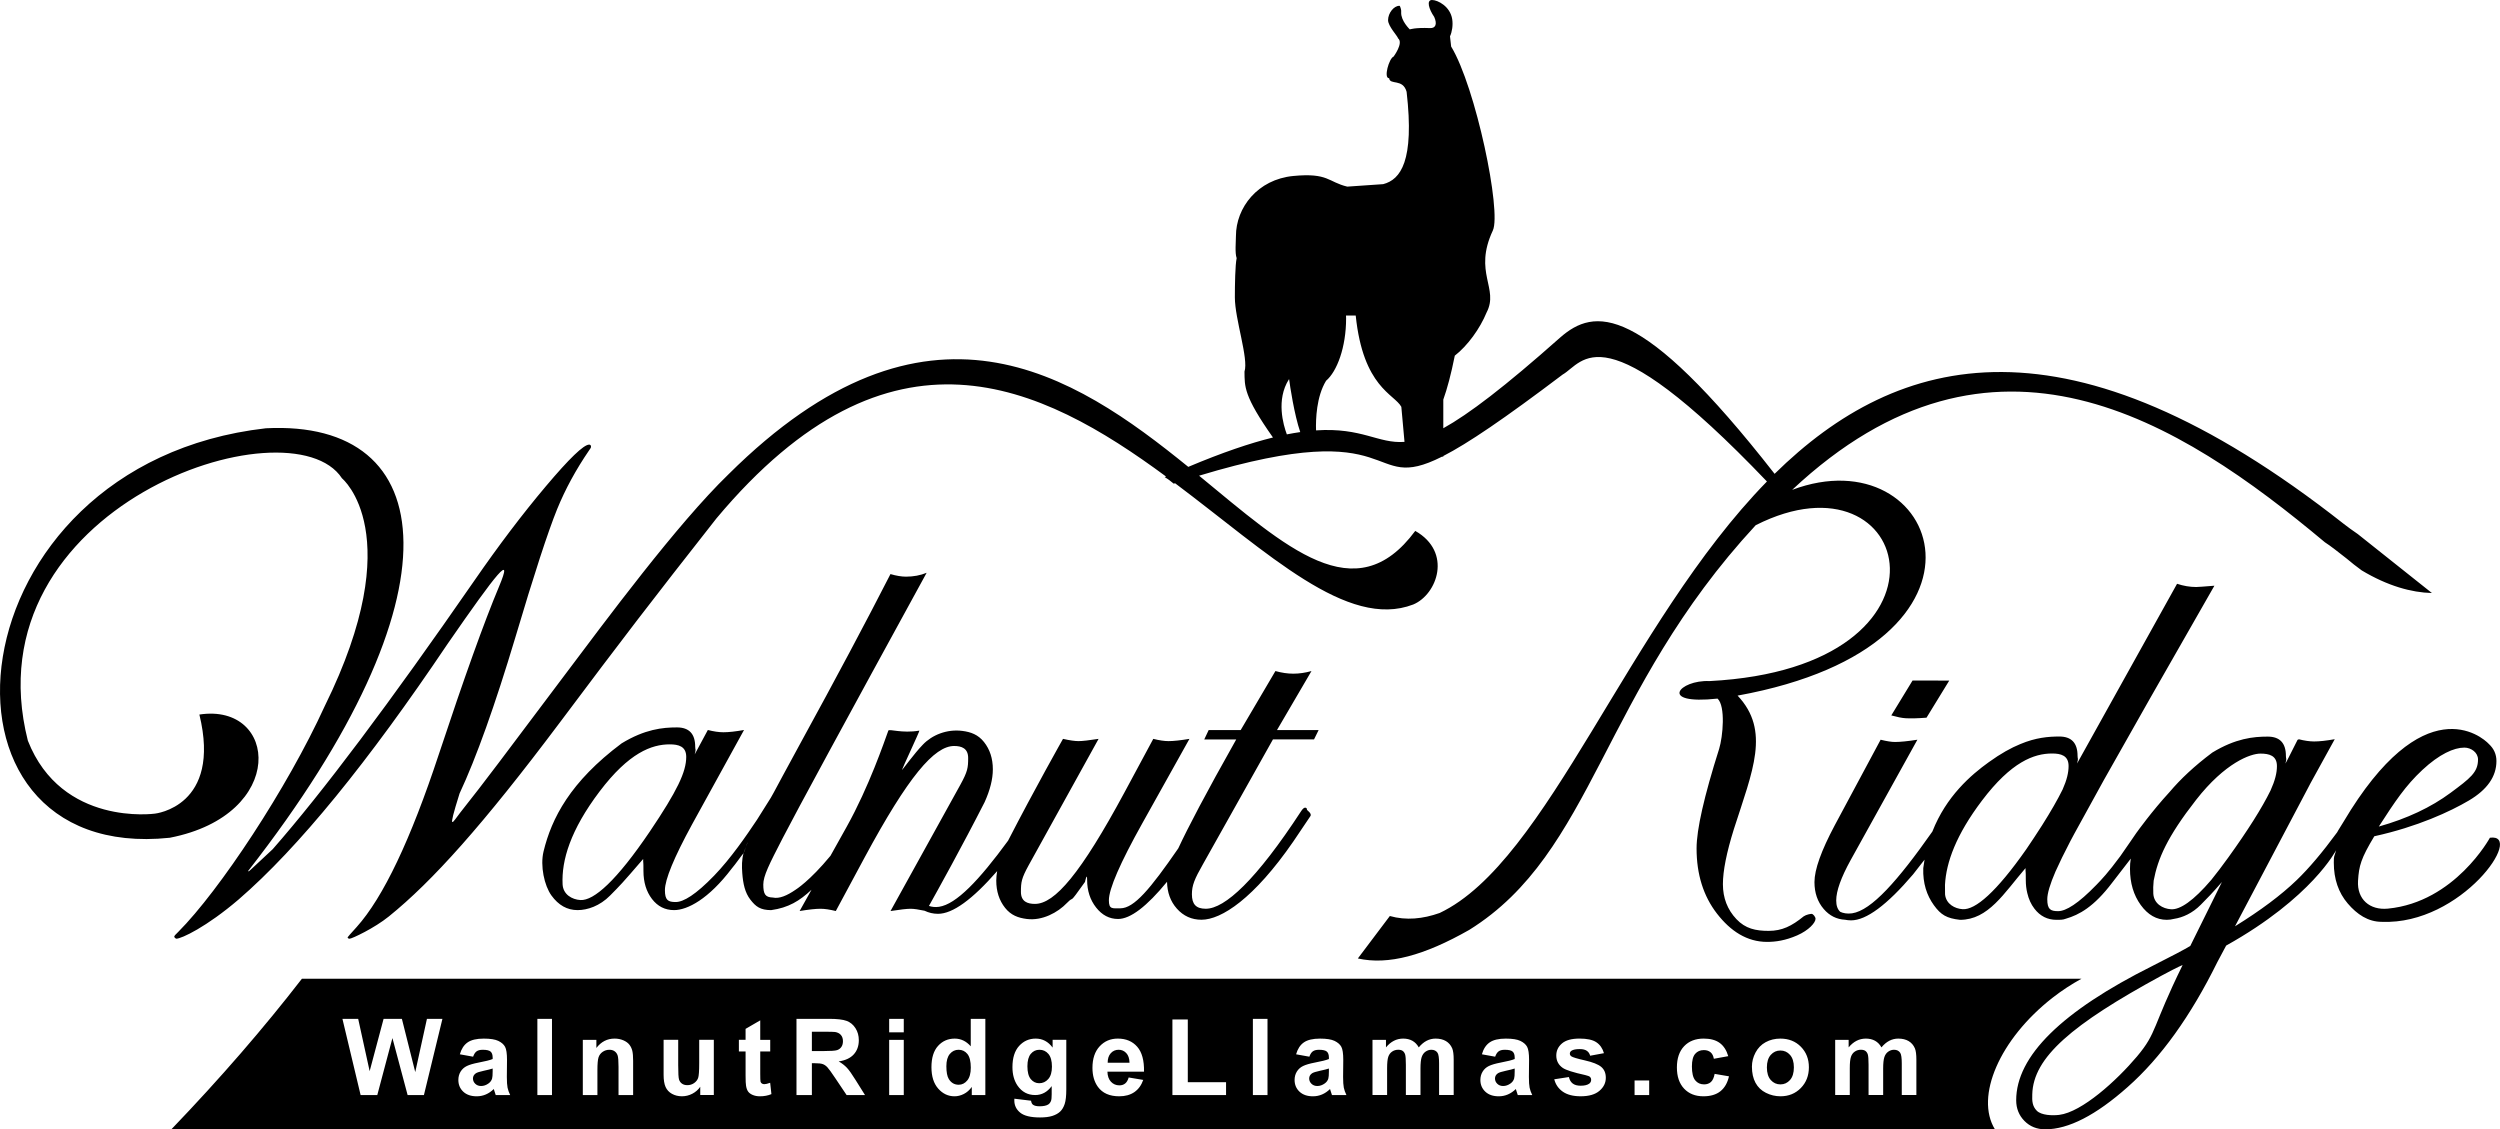 <svg version="1.1" id="Layer_1" xmlns="http://www.w3.org/2000/svg" xmlns:xlink="http://www.w3.org/1999/xlink" x="0px" y="0px"
	 width="252.354px" height="113.997px" viewBox="0 0 252.354 113.997" enable-background="new 0 0 252.354 113.997"
	 xml:space="preserve">
<g>
	<defs>
		<rect id="SVGID_1_" width="252.354" height="113.997"/>
	</defs>
	<clipPath id="SVGID_2_">
		<use xlink:href="#SVGID_1_"  overflow="visible"/>
	</clipPath>
	<path clip-path="url(#SVGID_2_)" d="M178.746,106.479c-0.262,0.295-0.393,0.718-0.393,1.271s0.131,0.976,0.393,1.271
		c0.263,0.293,0.586,0.44,0.971,0.44c0.384,0,0.708-0.148,0.968-0.441c0.261-0.294,0.392-0.721,0.392-1.279
		c0-0.547-0.131-0.967-0.392-1.261c-0.26-0.294-0.584-0.439-0.968-0.439C179.332,106.039,179.009,106.186,178.746,106.479
		 M151.195,108.342c-0.193,0.136-0.289,0.311-0.289,0.52c0,0.206,0.076,0.385,0.23,0.535s0.35,0.226,0.588,0.226
		c0.266,0,0.52-0.087,0.762-0.264c0.179-0.132,0.295-0.295,0.351-0.486c0.039-0.126,0.058-0.366,0.058-0.719v-0.295
		c-0.189,0.063-0.488,0.139-0.896,0.227C151.588,108.172,151.32,108.258,151.195,108.342 M132.439,108.342
		c-0.191,0.136-0.289,0.311-0.289,0.52c0,0.206,0.078,0.385,0.232,0.535c0.152,0.15,0.35,0.226,0.587,0.226
		c0.267,0,0.519-0.087,0.761-0.264c0.18-0.132,0.297-0.295,0.353-0.486c0.038-0.126,0.058-0.366,0.058-0.719v-0.295
		c-0.189,0.063-0.488,0.139-0.898,0.227C132.833,108.172,132.566,108.258,132.439,108.342 M112.121,106.316
		c-0.21,0.234-0.313,0.553-0.31,0.955h2.204c-0.01-0.428-0.121-0.751-0.33-0.974c-0.21-0.222-0.466-0.333-0.766-0.333
		C112.596,105.965,112.33,106.082,112.121,106.316 M105.813,108.921c0.248-0.281,0.372-0.698,0.372-1.251
		c0-0.577-0.119-1.005-0.357-1.286c-0.238-0.28-0.539-0.419-0.902-0.419c-0.353,0-0.645,0.137-0.874,0.411s-0.343,0.694-0.343,1.257
		c0,0.591,0.114,1.024,0.343,1.299c0.229,0.275,0.512,0.411,0.848,0.411C105.26,109.344,105.564,109.203,105.813,108.921
		 M95.882,106.382c-0.236,0.278-0.354,0.694-0.354,1.246c0,0.595,0.082,1.025,0.246,1.291c0.238,0.385,0.571,0.577,0.997,0.577
		c0.34,0,0.628-0.145,0.866-0.434c0.238-0.289,0.357-0.719,0.357-1.293c0-0.64-0.116-1.101-0.346-1.383
		c-0.231-0.281-0.527-0.422-0.887-0.422C96.411,105.965,96.118,106.103,95.882,106.382 M84.297,104.171
		c-0.126-0.018-0.504-0.027-1.134-0.027h-1.211v1.952h1.149c0.745,0,1.21-0.032,1.396-0.095c0.185-0.062,0.33-0.17,0.435-0.325
		c0.105-0.153,0.157-0.346,0.157-0.577c0-0.259-0.069-0.467-0.207-0.627C84.744,104.312,84.549,104.213,84.297,104.171
		 M48.03,108.342c-0.193,0.136-0.289,0.311-0.289,0.52c0,0.206,0.077,0.385,0.231,0.535c0.154,0.15,0.35,0.226,0.588,0.226
		c0.266,0,0.519-0.087,0.76-0.264c0.179-0.132,0.296-0.295,0.352-0.486c0.038-0.126,0.058-0.366,0.058-0.719v-0.295
		c-0.189,0.063-0.488,0.139-0.898,0.227C48.423,108.172,48.156,108.258,48.03,108.342 M34.565,102.843h1.59l1.159,5.283l1.407-5.283
		h1.846l1.349,5.373l1.18-5.373h1.564l-1.868,7.692h-1.647l-1.533-5.751l-1.527,5.751h-1.684L34.565,102.843z M46.267,109.014
		c0-0.314,0.075-0.596,0.225-0.843c0.151-0.246,0.361-0.435,0.633-0.567c0.271-0.131,0.662-0.245,1.172-0.343
		c0.689-0.13,1.167-0.25,1.433-0.362v-0.147c0-0.282-0.071-0.485-0.21-0.605c-0.14-0.121-0.404-0.181-0.792-0.181
		c-0.263,0-0.467,0.051-0.614,0.154s-0.266,0.285-0.357,0.544l-1.338-0.242c0.15-0.538,0.409-0.938,0.776-1.196
		c0.368-0.259,0.913-0.388,1.637-0.388c0.658,0,1.148,0.077,1.47,0.232c0.322,0.155,0.548,0.353,0.679,0.593
		c0.131,0.24,0.197,0.68,0.197,1.319l-0.016,1.722c0,0.489,0.024,0.851,0.071,1.083c0.047,0.233,0.136,0.482,0.265,0.749h-1.459
		c-0.038-0.099-0.085-0.243-0.142-0.436c-0.024-0.088-0.041-0.146-0.052-0.173c-0.252,0.244-0.521,0.428-0.808,0.55
		c-0.287,0.123-0.593,0.185-0.918,0.185c-0.574,0-1.026-0.156-1.357-0.467C46.432,109.882,46.267,109.49,46.267,109.014
		 M54.243,102.843h1.475v7.692h-1.475V102.843z M58.83,104.963h1.369v0.819c0.486-0.632,1.099-0.945,1.837-0.945
		c0.325,0,0.622,0.059,0.892,0.176c0.269,0.118,0.473,0.267,0.611,0.449c0.138,0.182,0.234,0.388,0.289,0.618
		c0.054,0.231,0.081,0.562,0.081,0.992v3.463h-1.474v-2.845c0-0.601-0.032-0.99-0.095-1.167s-0.165-0.313-0.307-0.411
		c-0.142-0.099-0.312-0.147-0.512-0.147c-0.255,0-0.484,0.07-0.687,0.209c-0.203,0.14-0.342,0.327-0.417,0.557
		c-0.075,0.231-0.113,0.658-0.113,1.28v2.524H58.83V104.963z M66.985,104.962h1.474v2.562c0,0.783,0.027,1.264,0.082,1.439
		c0.054,0.177,0.153,0.317,0.296,0.42c0.144,0.104,0.325,0.155,0.546,0.155c0.252,0,0.477-0.069,0.677-0.207
		c0.199-0.139,0.336-0.311,0.409-0.515c0.074-0.204,0.11-0.706,0.11-1.504v-2.351h1.475v5.573h-1.37v-0.834
		c-0.203,0.297-0.469,0.53-0.8,0.703c-0.33,0.171-0.68,0.257-1.047,0.257c-0.374,0-0.71-0.082-1.007-0.247
		c-0.297-0.164-0.513-0.396-0.645-0.692c-0.134-0.298-0.2-0.709-0.2-1.232V104.962z M74.584,104.962h0.676v-1.107l1.48-0.859v1.967
		h1.008v1.176H76.74v2.246c0,0.455,0.01,0.72,0.029,0.795c0.019,0.075,0.063,0.137,0.131,0.187c0.069,0.049,0.151,0.072,0.249,0.072
		c0.137,0,0.335-0.047,0.593-0.141l0.126,1.144c-0.343,0.146-0.731,0.221-1.165,0.221c-0.266,0-0.505-0.045-0.719-0.134
		c-0.213-0.091-0.369-0.205-0.469-0.348c-0.1-0.141-0.168-0.332-0.207-0.574c-0.032-0.171-0.048-0.518-0.048-1.038v-2.43h-0.676
		V104.962z M80.398,102.843h3.269c0.822,0,1.42,0.069,1.792,0.207c0.373,0.139,0.671,0.384,0.895,0.738
		c0.224,0.353,0.336,0.757,0.336,1.212c0,0.577-0.17,1.054-0.509,1.429c-0.34,0.376-0.847,0.614-1.522,0.711
		c0.336,0.196,0.613,0.411,0.832,0.646c0.218,0.233,0.513,0.649,0.884,1.249l0.939,1.5h-1.857l-1.123-1.674
		c-0.399-0.599-0.672-0.976-0.819-1.131c-0.147-0.154-0.302-0.263-0.467-0.319c-0.164-0.059-0.425-0.087-0.782-0.087h-0.314v3.211
		h-1.554V102.843z M89.754,102.843h1.474v1.364h-1.474V102.843z M89.754,104.963h1.474v5.572h-1.474V104.963z M94.022,107.727
		c0-0.943,0.222-1.662,0.666-2.152c0.444-0.491,1.006-0.737,1.685-0.737c0.622,0,1.161,0.259,1.616,0.777v-2.771h1.474v7.692h-1.369
		v-0.818c-0.228,0.318-0.496,0.554-0.806,0.71c-0.309,0.156-0.622,0.234-0.936,0.234c-0.641,0-1.189-0.258-1.645-0.774
		C94.25,109.371,94.022,108.652,94.022,107.727 M106.159,110.445v-0.812c-0.441,0.601-0.997,0.902-1.668,0.902
		c-0.749,0-1.342-0.317-1.779-0.949c-0.343-0.501-0.514-1.124-0.514-1.868c0-0.935,0.225-1.647,0.674-2.141
		c0.449-0.493,1.008-0.74,1.676-0.74c0.69,0,1.258,0.303,1.705,0.907v-0.782h1.381v5.001c0,0.658-0.055,1.149-0.163,1.474
		c-0.108,0.327-0.261,0.581-0.457,0.767c-0.196,0.186-0.457,0.331-0.784,0.437c-0.327,0.104-0.741,0.156-1.241,0.156
		c-0.944,0-1.614-0.161-2.009-0.485c-0.396-0.323-0.593-0.733-0.593-1.229c0-0.05,0.001-0.109,0.005-0.179l1.684,0.204
		c0.028,0.196,0.093,0.33,0.194,0.404c0.14,0.105,0.36,0.158,0.661,0.158c0.385,0,0.674-0.059,0.866-0.174
		c0.129-0.077,0.227-0.201,0.294-0.372C106.137,111,106.159,110.773,106.159,110.445 M110.274,107.79
		c0-0.922,0.241-1.646,0.724-2.169c0.483-0.522,1.093-0.784,1.831-0.784c0.829,0,1.483,0.274,1.962,0.822
		c0.48,0.546,0.709,1.385,0.688,2.514h-3.694c0.011,0.438,0.129,0.778,0.357,1.021c0.227,0.242,0.511,0.364,0.85,0.364
		c0.231,0,0.425-0.062,0.582-0.188c0.158-0.126,0.276-0.328,0.357-0.608l1.469,0.246c-0.189,0.539-0.487,0.95-0.895,1.231
		c-0.407,0.28-0.917,0.423-1.529,0.423c-0.969,0-1.686-0.317-2.151-0.951C110.457,109.204,110.274,108.563,110.274,107.79
		 M118.345,102.906h1.553v6.333h3.862v1.296h-5.415V102.906z M126.468,102.843h1.476v7.692h-1.476V102.843z M130.678,109.014
		c0-0.314,0.074-0.596,0.225-0.843s0.361-0.435,0.633-0.567c0.271-0.131,0.662-0.245,1.173-0.343c0.688-0.13,1.166-0.25,1.433-0.362
		v-0.147c0-0.282-0.07-0.485-0.211-0.605c-0.139-0.121-0.404-0.181-0.792-0.181c-0.263,0-0.467,0.051-0.614,0.154
		c-0.146,0.103-0.266,0.285-0.356,0.544l-1.339-0.242c0.152-0.538,0.41-0.938,0.777-1.196s0.913-0.388,1.637-0.388
		c0.658,0,1.147,0.077,1.47,0.232c0.321,0.155,0.548,0.353,0.68,0.593s0.197,0.68,0.197,1.319l-0.017,1.722
		c0,0.489,0.024,0.851,0.071,1.083c0.048,0.233,0.136,0.482,0.265,0.749h-1.459c-0.039-0.099-0.086-0.243-0.142-0.436
		c-0.024-0.088-0.041-0.146-0.052-0.173c-0.252,0.244-0.521,0.428-0.809,0.55c-0.287,0.123-0.592,0.185-0.918,0.185
		c-0.574,0-1.025-0.156-1.356-0.467C130.842,109.882,130.678,109.49,130.678,109.014 M138.543,104.963h1.359v0.762
		c0.485-0.592,1.064-0.888,1.736-0.888c0.355,0,0.666,0.074,0.928,0.22c0.264,0.148,0.479,0.37,0.646,0.667
		c0.245-0.297,0.509-0.52,0.792-0.667c0.282-0.146,0.586-0.22,0.907-0.22c0.41,0,0.756,0.084,1.039,0.249
		c0.283,0.167,0.496,0.41,0.636,0.731c0.101,0.238,0.151,0.622,0.151,1.155v3.562h-1.474v-3.186c0-0.553-0.05-0.91-0.151-1.069
		c-0.137-0.21-0.347-0.315-0.631-0.315c-0.205,0-0.399,0.063-0.582,0.189c-0.182,0.126-0.312,0.311-0.394,0.553
		c-0.08,0.244-0.12,0.628-0.12,1.151v2.677h-1.475v-3.054c0-0.543-0.026-0.893-0.078-1.05c-0.053-0.157-0.135-0.274-0.244-0.352
		c-0.109-0.076-0.26-0.115-0.449-0.115c-0.227,0-0.432,0.061-0.613,0.184c-0.183,0.122-0.312,0.299-0.392,0.53
		c-0.078,0.231-0.118,0.614-0.118,1.149v2.708h-1.475V104.963z M149.432,109.014c0-0.314,0.076-0.596,0.227-0.843
		c0.149-0.247,0.36-0.435,0.631-0.567c0.271-0.131,0.662-0.245,1.173-0.343c0.69-0.13,1.168-0.25,1.433-0.362v-0.147
		c0-0.282-0.07-0.485-0.21-0.605c-0.14-0.121-0.403-0.181-0.792-0.181c-0.263,0-0.467,0.051-0.613,0.154
		c-0.147,0.104-0.267,0.285-0.357,0.544l-1.338-0.242c0.15-0.538,0.408-0.938,0.777-1.196c0.367-0.259,0.912-0.388,1.637-0.388
		c0.656,0,1.146,0.077,1.469,0.232c0.32,0.155,0.548,0.353,0.68,0.593c0.131,0.24,0.197,0.68,0.197,1.319l-0.016,1.722
		c0,0.489,0.022,0.851,0.07,1.083c0.047,0.233,0.135,0.482,0.266,0.749h-1.461c-0.037-0.099-0.084-0.243-0.141-0.436
		c-0.023-0.088-0.041-0.146-0.053-0.173c-0.251,0.244-0.521,0.428-0.807,0.55c-0.287,0.123-0.594,0.185-0.92,0.185
		c-0.572,0-1.025-0.156-1.355-0.467C149.598,109.882,149.432,109.49,149.432,109.014 M156.889,108.945l1.479-0.227
		c0.063,0.287,0.191,0.505,0.384,0.654c0.192,0.148,0.462,0.222,0.808,0.222c0.383,0,0.668-0.07,0.861-0.209
		c0.13-0.098,0.193-0.229,0.193-0.394c0-0.112-0.035-0.204-0.104-0.277c-0.073-0.071-0.237-0.136-0.493-0.195
		c-1.189-0.262-1.943-0.502-2.262-0.718c-0.439-0.302-0.661-0.719-0.661-1.255c0-0.484,0.19-0.888,0.572-1.218
		c0.381-0.328,0.972-0.492,1.774-0.492c0.762,0,1.328,0.123,1.699,0.372c0.371,0.248,0.626,0.616,0.766,1.102l-1.391,0.257
		c-0.059-0.217-0.172-0.383-0.338-0.497c-0.167-0.116-0.404-0.174-0.712-0.174c-0.388,0-0.665,0.055-0.833,0.163
		c-0.111,0.076-0.168,0.177-0.168,0.299c0,0.104,0.049,0.194,0.146,0.267c0.133,0.099,0.594,0.237,1.379,0.415
		c0.785,0.179,1.334,0.396,1.645,0.656c0.309,0.263,0.461,0.628,0.461,1.097c0,0.511-0.213,0.949-0.641,1.315
		c-0.426,0.368-1.057,0.553-1.894,0.553c-0.759,0-1.36-0.154-1.803-0.462C157.314,109.891,157.025,109.474,156.889,108.945
		 M164.996,109.061h1.475v1.475h-1.475V109.061z M169.269,107.754c0-0.919,0.242-1.636,0.729-2.149
		c0.486-0.511,1.143-0.768,1.973-0.768c0.678,0,1.219,0.146,1.618,0.438s0.688,0.737,0.864,1.336l-1.454,0.263
		c-0.05-0.291-0.159-0.509-0.333-0.656c-0.174-0.146-0.398-0.22-0.674-0.22c-0.367,0-0.662,0.126-0.879,0.38
		c-0.219,0.254-0.328,0.677-0.328,1.271c0,0.662,0.111,1.13,0.334,1.401c0.221,0.273,0.52,0.41,0.895,0.41
		c0.279,0,0.51-0.08,0.688-0.239s0.304-0.433,0.377-0.822l1.447,0.247c-0.15,0.664-0.438,1.167-0.865,1.507
		c-0.426,0.339-1,0.509-1.715,0.509c-0.815,0-1.465-0.257-1.949-0.771C169.511,109.375,169.269,108.664,169.269,107.754
		 M176.842,107.671c0-0.49,0.12-0.964,0.361-1.422c0.242-0.459,0.584-0.81,1.025-1.05c0.442-0.24,0.938-0.361,1.483-0.361
		c0.842,0,1.532,0.273,2.071,0.821c0.539,0.546,0.81,1.237,0.81,2.073c0,0.844-0.272,1.541-0.815,2.097
		c-0.545,0.555-1.229,0.832-2.056,0.832c-0.51,0-0.998-0.115-1.462-0.347c-0.463-0.23-0.814-0.568-1.057-1.015
		C176.962,108.854,176.842,108.311,176.842,107.671 M185.248,104.963h1.357v0.762c0.487-0.592,1.066-0.888,1.738-0.888
		c0.355,0,0.665,0.074,0.928,0.22c0.264,0.148,0.479,0.37,0.646,0.667c0.244-0.297,0.508-0.52,0.792-0.667
		c0.282-0.146,0.586-0.22,0.907-0.22c0.408,0,0.756,0.084,1.039,0.249c0.283,0.167,0.496,0.41,0.635,0.731
		c0.102,0.238,0.152,0.622,0.152,1.155v3.562h-1.474v-3.186c0-0.553-0.051-0.91-0.153-1.069c-0.135-0.21-0.345-0.315-0.629-0.315
		c-0.205,0-0.4,0.063-0.582,0.189c-0.183,0.126-0.312,0.311-0.394,0.553c-0.08,0.244-0.121,0.628-0.121,1.151v2.677h-1.474v-3.054
		c0-0.543-0.026-0.893-0.078-1.05c-0.053-0.157-0.135-0.274-0.245-0.352c-0.11-0.076-0.261-0.115-0.448-0.115
		c-0.229,0-0.432,0.061-0.615,0.184c-0.182,0.122-0.311,0.299-0.39,0.53s-0.119,0.614-0.119,1.149v2.708h-1.474V104.963z
		 M30.474,98.797c-3.799,4.917-8.228,10.044-13.177,15.198h184.072c-2.022-3.295,0.466-9.099,5.811-13.275
		c0.954-0.744,1.938-1.382,2.924-1.923H30.474z M65.605,83.919c-3.364,4.974-5.66,7.016-7.023,6.933
		c-0.833-0.051-1.743-0.556-1.793-1.59c-0.116-2.409,0.78-5.465,3.738-9.375c2.959-3.91,5.254-4.75,7.075-4.75
		c0.89,0,1.667,0.199,1.667,1.264C69.27,77.922,68.356,79.834,65.605,83.919 M133.104,73.695H128.9l3.483-5.957
		c-0.633,0.177-1.245,0.264-1.835,0.264c-0.57,0-1.171-0.087-1.805-0.264l-3.506,5.957h-3.232l-0.445,0.945h3.228v0.001
		c-3.124,5.545-4.877,8.903-5.85,10.992c-2.844,4.124-4.468,6.053-5.845,6.053c-0.812,0-1.16,0.122-1.16-0.812
		c0-1.152,1.128-3.748,3.384-7.788l4.749-8.504c-0.91,0.15-1.613,0.227-2.107,0.227c-0.416,0-0.931-0.074-1.544-0.227l-2.909,5.408
		c-4.414,8.19-7.038,11.251-9.037,11.251c-0.752,0-1.414-0.235-1.414-1.212c0-0.999,0.061-1.371,0.774-2.676l7.065-12.771
		c-0.97,0.15-1.643,0.227-2.019,0.227s-0.901-0.074-1.573-0.227c0,0-2.866,5.067-5.543,10.275c-2.942,4.02-5.234,6.42-6.973,6.677
		c-0.401,0.06-0.75,0.004-1.016-0.088c0.835-1.491,3.348-6.014,5.621-10.479c0.55-1.217,0.829-2.322,0.829-3.311
		c0-1.087-0.297-2.005-0.891-2.754c-0.594-0.75-1.332-1.016-2.197-1.125c-1.551-0.196-3.044,0.408-3.974,1.386
		c-0.851,0.869-2.098,2.605-2.111,2.557c-0.016-0.059,1.828-3.983,1.757-3.971c-1.768,0.303-3.06-0.201-3.133,0
		c-0.394,1.081-1.949,5.666-4.205,9.707l-1.636,2.93c-2.111,2.56-3.497,3.407-3.547,3.441c-0.808,0.556-1.616,0.922-2.273,0.771
		c-0.758-0.024-0.96-0.336-0.96-1.313c0-0.869,0.581-2.012,1.957-4.684c1.376-2.673,6.219-11.601,14.531-26.783
		c-0.633,0.26-1.326,0.39-2.078,0.39c-0.455,0-0.979-0.086-1.573-0.26c-2.454,4.8-5.472,10.47-9.054,17.009
		c-1.27,2.315-2.658,4.916-2.722,5.03c-0.102,0.182-0.201,0.357-0.299,0.534l-1.394,2.219c-1.078,1.616-2.649,3.908-4.335,5.652
		c-1.84,1.902-3.083,2.66-3.876,2.66c-0.773,0-1.088-0.184-1.088-1.205c0-1.063,0.909-3.27,2.731-6.615l5.254-9.547
		c-0.852,0.152-1.544,0.229-2.079,0.229c-0.455,0-0.979-0.077-1.573-0.229l-1.325,2.461c0.158-0.607,0.049-0.396,0.049-0.766
		c0-1.304-0.614-1.955-1.841-1.955c-1.444,0-3.23,0.176-5.585,1.609c-5.205,3.891-7.074,7.579-7.883,10.914
		c-0.353,1.457,0.08,3.447,0.793,4.436c0.712,0.988,1.593,1.483,2.642,1.483c0.989,0,2.236-0.408,3.286-1.473
		c1.048-1.063,1.162-1.161,3.335-3.688c0,0.605,0.029,0.045,0.029,1.218c0,1.13,0.287,2.069,0.861,2.819
		c0.574,0.748,1.318,1.124,2.229,1.124c1.347,0,3.486-1.111,5.824-4.2c0.43-0.504,0.858-1.151,1.191-1.55
		c0.005-0.02,0.012-0.039,0.018-0.058l0.221-0.579c0.079-0.233,0.153-0.45,0.187-0.49l-0.187,0.49
		c-0.094,0.28-0.195,0.584-0.239,0.637c-0.187,0.646-0.18,1.348-0.132,2.003c0.081,1.084,0.273,1.982,0.818,2.688
		c0.544,0.706,1.004,1.054,2.095,1.061c1.752-0.244,2.875-0.93,4.079-2.059l-1.201,2.15c0.911-0.152,1.614-0.229,2.108-0.229
		c0.416,0,0.93,0.076,1.544,0.229l2.909-5.409c4.413-8.189,7.038-11.251,9.036-11.251c0.753,0,1.415,0.235,1.415,1.213
		c0,0.999-0.061,1.37-0.774,2.674L89.89,91.962c0.97-0.152,1.643-0.229,2.019-0.229c0.343,0,0.826,0.071,1.416,0.198
		c0.417,0.201,0.868,0.311,1.361,0.311c1.479,0,3.472-1.447,5.968-4.311c-0.053,0.328-0.09,0.649-0.09,0.956
		c0,1.086,0.297,2.003,0.891,2.753c0.593,0.75,1.332,1.015,2.196,1.123c1.552,0.197,3.123-0.645,4.054-1.622
		c0.85-0.869-0.002,0.441,1.819-2.122c0,0,0.213-1.045,0.213-0.197c0,1.087,0.302,2.015,0.906,2.785s1.343,1.156,2.215,1.156
		c1.246,0,2.897-1.258,4.944-3.755c0.02,1.078,0.345,1.983,0.991,2.709c0.665,0.748,1.494,1.123,2.487,1.123
		c2.007,0,5.296-2.138,9.267-7.894l1.725-2.562c0.189-0.287-0.369-0.593-0.347-0.659c0-0.133-0.063-0.198-0.19-0.198
		c-0.104,0-0.231,0.11-0.381,0.329c-4.562,6.991-7.718,9.875-9.641,9.875c-0.993,0-1.4-0.469-1.4-1.46
		c0-0.901,0.256-1.527,1.121-3.047l7.059-12.585h4.146L133.104,73.695z M141.773,44.604c-2.656,0.198-4.271-1.472-8.93-1.161
		c-0.034-1.137,0.038-3.406,1.012-5.007c1.107-0.942,2.023-3.391,2.023-6.295c0-0.098-0.008-0.19-0.01-0.288h0.98
		c0.751,7.262,3.904,7.92,4.605,9.213L141.773,44.604z M131.249,43.615c-0.429,0.062-0.878,0.138-1.353,0.232
		c-0.361-0.964-1.098-3.503,0.209-5.557c0.008-0.003,0.014-0.007,0.022-0.009C130.21,38.953,130.646,41.851,131.249,43.615
		 M238.39,57.574c2.622,1.573,5.028,2.238,7.091,2.287L238,53.91c-0.525-0.36-1.02-0.715-1.416-1.027
		c-27.819-21.894-44.99-17.304-57.453-5.053c-13.598-17.408-18.208-16.757-21.643-13.76c-5.633,5.002-9.229,7.732-11.799,9.159
		v-2.893c0.391-1.097,0.78-2.532,1.154-4.406c0.003-0.008,0.002-0.018,0.003-0.025c1.297-1.009,2.544-2.733,3.213-4.364
		c1.277-2.442-1.362-4.019,0.63-8.275c0.889-1.901-1.724-14.479-4.209-18.57l-0.115-1.03c0.213-0.459,0.315-1.13,0.224-1.723
		C146.391,0.647,145.131,0,144.549,0s-0.324,0.917,0.223,1.709c0.318,0.719,0.146,1.151-0.424,1.127
		c-1.523-0.066-2.04,0.132-2.04,0.132s-0.911-0.863-0.872-1.723c0.026-0.217-0.046-0.441-0.135-0.648
		c-0.021-0.002-0.04-0.009-0.061-0.009c-0.527,0-1.127,0.715-1.127,1.448c0,0.611,0.972,1.616,1.008,1.831
		c0.58,0.466-0.451,1.846-0.451,1.846c-0.455,0.163-1.039,2.218-0.448,2.181c0.075,0.724,1.384,0.005,1.763,1.372
		c0.806,7.021-0.617,8.864-2.363,9.322l-3.627,0.25c-1.949-0.469-1.908-1.415-5.447-1.075c-3.596,0.345-5.791,3.194-5.791,6.069
		c0,0.601-0.117,1.688,0.072,2.226c-0.148,0.705-0.18,2.665-0.18,3.96c0,2.2,1.403,6.188,0.971,7.491
		c0.023,1.508-0.105,2.425,2.875,6.652c-2.284,0.563-5.083,1.503-8.549,2.965c-11.598-9.417-26.38-19.155-46.414,0.754
		c-5.197,5.031-12.342,14.694-16.751,20.553c-6.072,8.07-7.645,10.215-10.333,13.605c-0.732,0.923-1.365,2.223-0.059-1.944
		c1.689-3.613,3.568-8.871,5.637-15.773c1.879-6.324,3.283-10.634,4.212-12.927c0.823-2.015,1.9-3.996,3.23-5.94
		c0.126-0.162,0.19-0.279,0.19-0.349c0-0.149-0.063-0.225-0.19-0.225c-0.549,0-2.006,1.402-4.369,4.206
		c-2.364,2.803-4.769,5.978-7.217,9.522C39.334,70.959,32.549,79.997,27.526,85.72c-2.726,2.543-2.402,2.28-2.473,2.189
		c21.798-27.902,19.398-45.574,1.788-44.679c-32.01,3.651-35.572,44.062-9.701,41.334c11.925-2.324,10.914-13.644,2.986-12.437
		c2.269,9.304-4.49,10.002-4.49,10.002s-9.411,1.323-12.824-7.364c-5.985-23.651,26.531-34.453,31.71-26.481
		c0,0,6.839,5.592-1.743,22.991C28.992,79.579,22.134,89.914,18,94.06c-0.275,0.255-0.412,0.417-0.412,0.486
		c0.023,0.093,0.091,0.162,0.206,0.209c0.527,0,3.05-1.186,6.299-3.966c6.033-5.214,13.076-13.883,21.071-25.771
		c5.062-7.322,6.689-9.333,5.201-5.788c-1.488,3.547-3.509,9.178-6.063,16.894c-2.851,8.643-5.616,14.46-8.298,17.449
		c-0.612,0.672-0.918,1.02-0.918,1.043c0.023,0.092,0.092,0.139,0.206,0.139c0.232,0,2.504-1.067,3.96-2.248
		c4.386-3.544,9.478-9.204,17.281-19.606c6.453-8.614,9.115-12.085,15.785-20.573c17.578-21.003,32.706-13.577,45.385-4.227
		c-0.046,0.021-0.089,0.039-0.136,0.061c0.503,0.301,0.464,0.317,0.913,0.66c0.046-0.017,0.088-0.028,0.135-0.043
		c9.379,7.038,17.392,14.797,24.04,12.239c2.426-1.011,3.967-5.293,0.203-7.428c-6.043,8.166-12.998,1.677-21.821-5.573
		c20.845-6.303,16.752,1.993,24.517-1.918l0.136-0.003v-0.067c2.465-1.265,6.105-3.729,12.045-8.22
		c2.119-1.204,3.889-6.716,20.623,10.793c-14.065,14.401-22.101,38.363-33.035,43.555c-1.695,0.602-3.395,0.773-5.03,0.306
		l-3.229,4.285c3.079,0.688,6.693-0.296,11.247-2.885c12.581-7.831,13.283-23.952,28.912-40.847
		c15.974-8.093,21.694,14.363-4.657,15.733c-3.054-0.142-5.257,2.426,0.807,1.769c0.824,0.765,0.539,3.847,0.16,5.073
		c-1.519,4.796-2.278,8.146-2.278,10.045c0,2.618,0.687,4.814,2.06,6.586c1.372,1.772,3.033,2.854,5.062,2.854
		c0.866,0,1.849-0.141,3.032-0.656c1.182-0.519,1.854-1.285,1.854-1.674c0-0.187-0.233-0.499-0.403-0.499
		c-0.105,0-0.521,0.066-0.795,0.252c-1.205,0.983-2.186,1.465-3.537,1.465c-1.311,0-2.343-0.223-3.252-1.185
		c-0.908-0.962-1.363-2.138-1.363-3.527c0-1.344,0.369-3.197,1.108-5.562c1.89-5.894,3.708-9.937,0.374-13.474
		c28.395-5.166,20.344-26.351,5.508-20.768c20.262-18.999,39.059-7.023,53.772,5.288c0.56,0.355,1.401,1.021,2.19,1.64
		C237.343,56.782,237.849,57.182,238.39,57.574 M193.056,68.694l-2.146,3.521c0.588,0.163,1.068,0.261,1.425,0.283
		c0.528,0.034,1.245,0.014,2.131-0.054l2.295-3.745L193.056,68.694z M240.121,83.434c1.643-2.541,2.685-4.117,4.396-5.714
		c1.713-1.597,3.188-2.256,4.237-2.256c0.692,0,1.381,0.502,1.381,1.197c0,1.303-0.792,1.901-2.772,3.368
		C245.386,81.495,242.972,82.631,240.121,83.434 M224.923,86.562c-0.61,0.847-1.181,1.596-1.714,2.257
		c-1.803,2.112-3.143,3.02-4.059,2.964c-0.834-0.051-1.742-0.556-1.793-1.591c-0.021-0.411-0.009-0.845,0.037-1.296
		c0.414-2.195,1.342-4.39,4.278-8.15c2.935-3.761,5.502-4.677,6.497-4.677c0.891,0,1.668,0.198,1.668,1.263
		c0,0.685-0.188,1.451-0.643,2.457C228.328,81.556,226.904,83.812,224.923,86.562 M206.133,83.304
		c-0.557,0.872-1.089,1.677-1.598,2.423c-3.035,4.332-5.135,6.126-6.416,6.048c-0.799-0.048-1.666-0.517-1.78-1.469
		c-0.001-0.043-0.003-0.083-0.003-0.127c0-0.286-0.003-0.573-0.006-0.864c0.119-2.263,1.121-5.051,3.736-8.505
		c2.957-3.91,5.252-4.75,7.073-4.75c0.89,0,1.667,0.2,1.667,1.264c0,0.666-0.175,1.405-0.602,2.368
		C207.703,80.708,207.013,81.911,206.133,83.304 M220.316,97.416c-3.107,6.321-2.548,6.782-4.605,9.226
		c-2.059,2.444-5.564,5.618-7.852,5.896c-0.709,0.085-1.802,0.042-2.258-0.415c-0.455-0.456-0.488-0.985-0.46-1.658
		c0.093-3.731,4.009-7.064,13.033-11.973C220.035,97.491,220.316,97.416,220.316,97.416 M238.023,88.911
		c0.092-1.52,0.297-2.262,1.643-4.498c4.354-0.955,7.679-2.505,9.539-3.603c1.859-1.096,2.789-2.427,2.789-3.99
		c0-0.674-0.252-1.243-0.756-1.712c-0.734-0.797-6.629-5.724-14.688,7.861c-0.554,0.875-0.635,1.047-0.636,1.049
		c-1.502,2.042-2.848,3.635-4.09,4.83c-1.555,1.498-3.627,3.049-6.219,4.654l7.362-13.946c0.085-0.163,0.167-0.319,0.247-0.474
		l2.458-4.465c-0.851,0.151-1.544,0.228-2.078,0.228c-0.456,0-0.979-0.076-1.573-0.228l-0.037,0.065
		c-0.019-0.006-0.037-0.01-0.057-0.015l-0.994,1.969l-0.238,0.441c0.158-0.607,0.049-0.397,0.049-0.768
		c0-1.303-0.613-1.954-1.84-1.954c-1.444,0-3.231,0.177-5.586,1.609c-1.814,1.356-3.223,2.689-4.322,3.989
		c-1.772,1.924-3.271,4.016-3.295,4.053c0.037-0.073-1.104,1.618-1.672,2.417c-1.267,1.716-1.903,2.37-2.408,2.891
		c-1.84,1.903-3.082,2.66-3.875,2.66c-0.773,0-1.09-0.184-1.09-1.206c0-0.584,0.278-1.518,0.828-2.793
		c0.383-0.859,0.885-1.885,1.502-3.07c0.127-0.244,0.262-0.492,0.401-0.75l2.986-5.427c2.511-4.478,6.228-11.011,11.153-19.604
		c-1.068,0.088-1.683,0.13-1.84,0.13c-0.634,0-1.277-0.108-1.93-0.325l-10.092,18.14c0.158-0.608,0.049-0.396,0.049-0.768
		c0-1.303-0.614-1.955-1.841-1.955c-1.089,0-2.371,0.103-3.944,0.765c-0.922,0.376-1.96,0.948-3.172,1.821
		c-1.797,1.289-4.303,3.446-5.698,7.006c-3.499,4.979-6.149,7.965-8.108,8.255c-0.492,0.072-0.924-0.021-1.194-0.153
		c-0.267-0.244-0.405-0.622-0.405-1.146c0-0.955,0.485-2.312,1.455-4.071l6.739-12.154c-0.97,0.152-1.722,0.228-2.256,0.228
		c-0.357,0-0.841-0.075-1.455-0.228l-4.63,8.635c-1.366,2.563-2.049,4.476-2.049,5.735c0,1.086,0.312,1.992,0.936,2.72
		c0.584,0.679,1.303,1.038,2.154,1.083c0.195,0.037,0.396,0.061,0.604,0.061c1.536,0,3.622-1.546,6.255-4.635
		c0.105-0.123,0.612-0.776,1.162-1.49c-0.048,0.28-0.093,0.565-0.129,0.859c-0.051,1.525,0.357,2.742,1.069,3.73
		s1.3,1.332,2.642,1.482c2.857,0.001,4.438-2.691,6.611-5.219c0,0.607,0.029,0.045,0.029,1.218c0,0.465,0.051,0.896,0.149,1.297
		c0.138,0.604,0.377,1.132,0.722,1.58c0.574,0.75,1.317,1.124,2.229,1.124c0.274,0,0.638,0.018,0.958-0.117
		c1.312-0.385,2.798-1.169,4.667-3.638c0.021-0.022,1.08-1.385,1.873-2.426c-0.065,0.443-0.081,0.58-0.081,1.033
		c0,1.434,0.361,2.649,1.083,3.649c0.722,0.998,1.599,1.498,2.628,1.498c0.249,0,0.496-0.033,0.741-0.097
		c0.866-0.132,1.847-0.563,2.696-1.425c0.809-0.821,1.062-1.068,2.133-2.296l-3.196,6.457c-0.574,0.348-1.851,1.021-3.829,2.021
		c-9.162,4.583-13.744,9.103-13.744,13.554c0,0.826,0.278,1.521,0.831,2.086c0.556,0.565,1.257,0.848,2.108,0.848
		c2.335,0,5.105-1.422,8.312-4.269c3.344-2.955,6.361-7.156,9.053-12.608l0.89-1.669c8.69-4.853,11.094-9.637,11.101-9.626
		c-0.199,0.744-0.234,0.477-0.234,1.258c0,1.65,0.47,3.024,1.41,4.122c0.94,1.096,2.047,1.848,3.434,1.848
		c8.055,0.332,14.502-8.995,10.914-8.489c0,0-3.527,6.498-10.298,7.156C239.207,91.898,237.91,90.775,238.023,88.911"/>
</g>
</svg>
